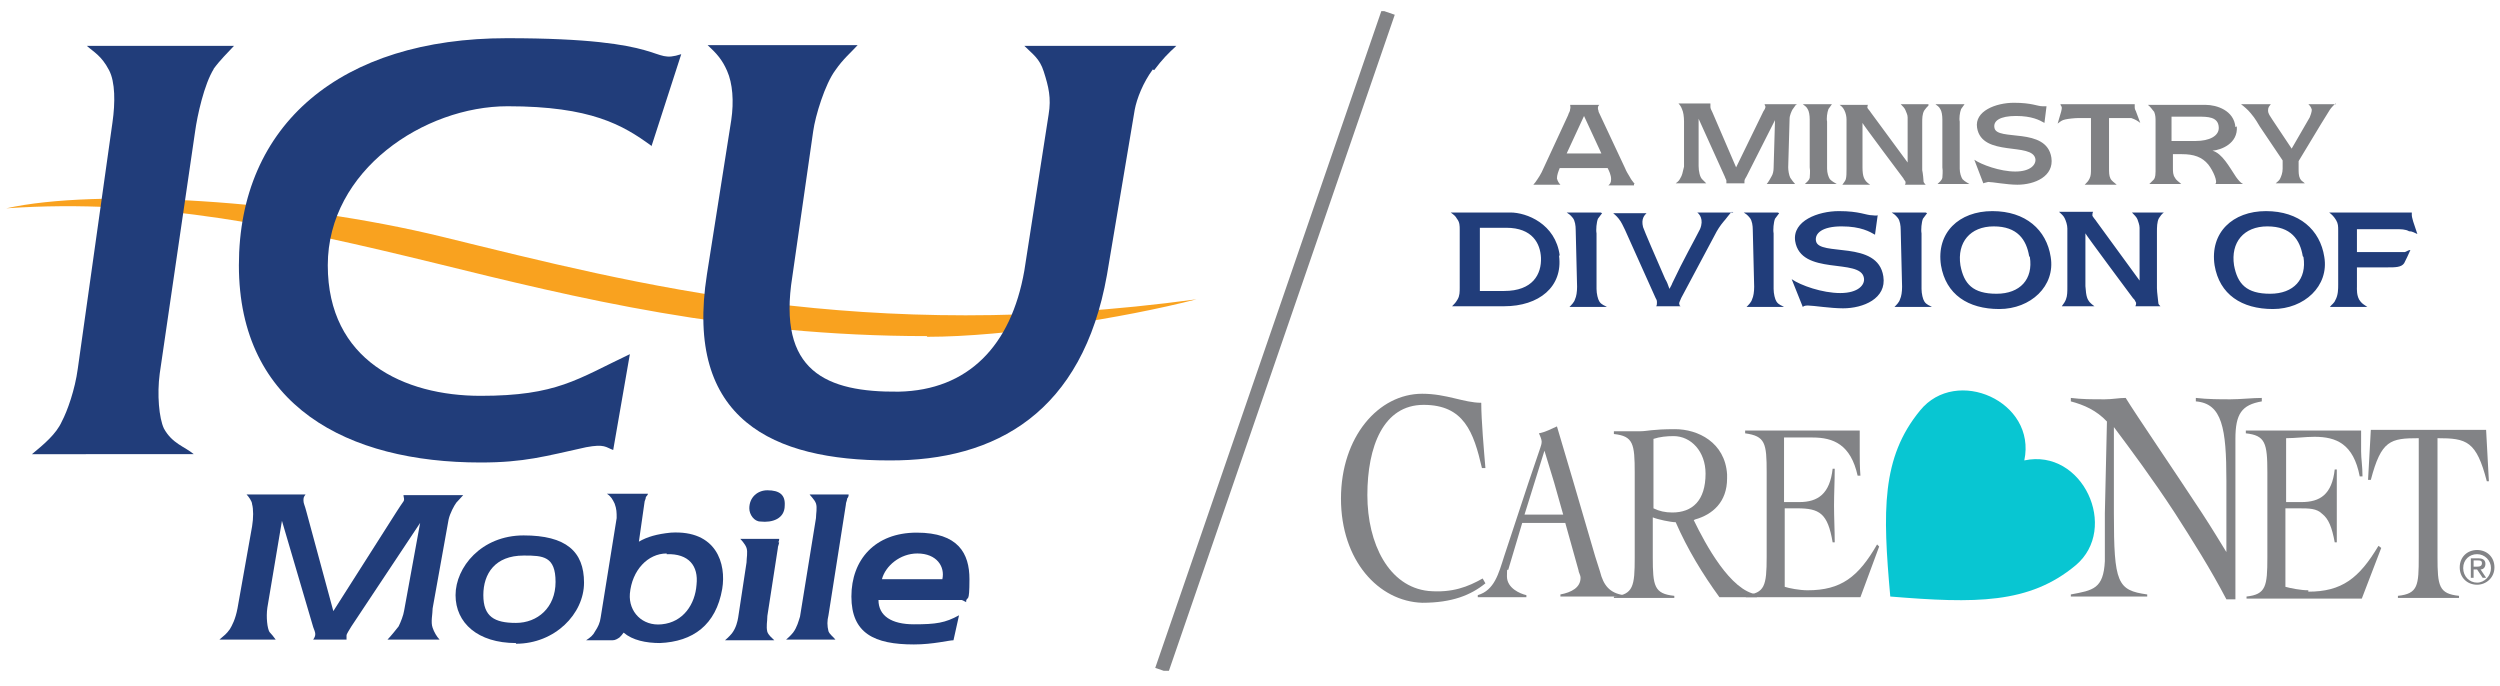 <?xml version="1.0" encoding="UTF-8"?>
<svg id="Layer_1" xmlns="http://www.w3.org/2000/svg" xmlns:xlink="http://www.w3.org/1999/xlink" version="1.1" viewBox="0 0 360 98.8">
  <!-- Generator: Adobe Illustrator 29.2.1, SVG Export Plug-In . SVG Version: 2.1.0 Build 116)  -->
  <defs>
    <style>
      .st0, .st1 {
        fill: none;
      }

      .st2 {
        fill: #08c6d2;
      }

      .st3 {
        fill: #808184;
      }

      .st1 {
        stroke: #828386;
        stroke-miterlimit: 10;
        stroke-width: 2px;
      }

      .st4 {
        fill: #828386;
      }

      .st5 {
        fill: #f9a21f;
      }

      .st6 {
        clip-path: url(#clippath);
      }

      .st7 {
        fill: #213d7a;
      }
    </style>
    <clipPath id="clippath">
      <rect class="st0" x=".8" y="1.6" width="358.4" height="95"/>
    </clipPath>
  </defs>
  <g class="st6">
    <g>
      <path class="st5" d="M133.5,48.4c-28.2,0-50.5-5.5-70.8-10.5-21.3-5.2-40.5-9.4-61.8-7.9,13-2.9,41.1-1.2,62.8,4.1,28.2,6.9,60.6,15.5,108.6,9-10.5,2.7-27.4,5.4-38.8,5.4"/>
      <path class="st7" d="M30.8,9.9c-1.4,2.2-2.4,6.8-2.7,9l-5.1,34.9c-.4,3-.1,6.4.6,7.9,1.2,2.2,3,2.6,4.3,3.7H4.6c1.7-1.4,3.5-2.9,4.3-4.7.8-1.5,1.9-4.6,2.3-7.6l5-35.5c.4-2.8.4-5.8-.5-7.5-1.1-2.1-2.2-2.6-3.2-3.5h21.2c-1,1.1-1.9,1.9-3,3.4"/>
      <path class="st7" d="M93.8,21c-4.1-3-8.7-5.7-20.7-5.7s-25.9,9.2-25.9,22.9,11,18.8,22,18.8,13.9-2.4,21.5-6l-2.4,13.8c-1.1-.4-1.2-.9-3.9-.4-5.9,1.3-8.9,2.2-15.2,2.2-19.1,0-34.8-8.1-34.8-28.4S49.1,5.5,73,5.5s20.5,3.8,25.1,2.3l-4.3,13.3h0Z"/>
      <path class="st7" d="M166,10c-1.4,1.9-2.3,4.2-2.6,5.8l-4,23.8c-3.5,19.7-15.9,26.8-31.4,26.7-16.6,0-29.5-5.8-26.2-26.8l3.5-22.2c.4-2.7.2-5.3-.6-7.1-.7-1.6-1.5-2.5-2.8-3.7h21.6c-1,1.1-2.1,2-3.2,3.6-1.5,2-2.9,6.6-3.2,8.8l-3,20.9c-2.2,13.7,4.9,16.7,15.3,16.6,10-.2,16.2-6.6,18.1-17.4l3.5-22.5c.4-2.4,0-4-.7-6.2-.6-1.9-1.6-2.5-2.8-3.7h21.9c-1.2,1.1-2,1.9-3.2,3.5"/>
      <path class="st7" d="M65.7,72.4c-.3.4-.9,1.5-1.1,2.4l-2.3,12.8c0,.8-.3,2,0,2.8.2.6.6,1.3,1,1.7h-7.5c.4-.4,1.3-1.5,1.6-1.9.3-.6.7-1.6.8-2.3l2.3-12.6-9.9,14.9c-.3.5-.7,1.1-.7,1.3v.6h-4.8c.2-.3.3-.5.3-.8s-.2-.7-.3-1l-4.5-15.3-2.1,12.5c-.2,1.4,0,3,.3,3.5.3.3.6.7.9,1.1h-8.1c.7-.6,1-.8,1.5-1.5.3-.5.8-1.4,1.1-3l2.1-11.8c.2-1.2.2-2.5,0-3.2,0-.4-.5-1.1-.8-1.4h8.5c-.3.4-.3.5-.3.9s.2.7.4,1.5l3.9,14.4,9.1-14.3c.3-.5.8-1.2,1-1.5s0-.6,0-.9h8.6c-.4.4-.6.7-1.1,1.2"/>
      <path class="st7" d="M75.4,80c-4.1,0-5.8,2.6-5.8,5.7s1.6,4,4.7,4,5.7-2.2,5.7-5.9-1.8-3.8-4.5-3.8M74.3,92.6c-5.5,0-8.7-2.9-8.7-6.9s3.7-8.6,9.8-8.6,8.7,2.3,8.7,6.8-4.2,8.8-9.8,8.8"/>
      <path class="st7" d="M96,79.7c-2.7,0-5,2.4-5.3,5.8-.2,2.6,1.8,4.7,4.6,4.4,3.1-.3,4.8-2.9,5-5.7.3-2.7-1.1-4.5-4.3-4.4M95.1,92.6c-2.1,0-4-.4-5.3-1.5-.2.3-.4.5-.6.7-.3.2-.6.4-1,.4h-3.8c.6-.4,1-.7,1.3-1.3.4-.6.7-1.2.8-2l2.3-14.3c0-.8,0-1.3-.3-2.1-.3-.6-.5-1-1.1-1.4h5.9c0,.2-.2.3-.3.5,0,.3-.2.5-.2.8l-.8,5.6c1.2-.7,2.6-1.1,4.6-1.3,6.6-.4,8,4.5,7.4,8.1-.9,5.2-4.2,7.6-9,7.8"/>
      <path class="st7" d="M109.5,75.1c-.9,0-1.6-1-1.6-1.9,0-1.6,1.2-2.6,2.6-2.6,1.8,0,2.6.7,2.5,2.2,0,1.9-1.8,2.5-3.5,2.3M112.2,78c0,.4-.2.6-.2,1l-1.5,9.7c0,.8-.2,1.5,0,2.3.2.5.6.8,1,1.2h-7.1s.6-.5,1-1c.6-.8.8-1.7.9-2.3l1.2-7.9c0-.6.2-1.5,0-2.1s-.9-1.3-.9-1.3h5.6c0,.2,0,.3-.2.6"/>
      <path class="st7" d="M122,71.7c0,.4-.2.6-.2,1l-2.5,15.9c-.2.8-.2,1.5,0,2.3.2.5.7.8,1,1.2h-7.1s.6-.5,1-1c.6-.8.8-1.7,1-2.3l2.3-14.2c0-.6.2-1.5,0-2.1s-1-1.3-.9-1.3h5.6c0,.2,0,.3-.2.6"/>
      <path class="st7" d="M132.1,79.7c-2.5,0-4.6,1.8-5.1,3.7h8.7c.4-1.8-.8-3.7-3.6-3.7M139.2,86.7c-.2,0-.4-.2-.7-.3h-12c0,2.3,1.9,3.5,5.1,3.5s4.5-.2,6.5-1.3l-.8,3.6c-.7,0-2.9.6-5.7.6-5.7,0-9-1.6-9-6.9s3.4-9.2,9.4-9.2,7.6,3,7.6,6.7-.3,2.3-.5,3.2"/>
      <path class="st2" d="M272.2,85.9c12.2,1,20,1.1,26.7-4.5,6.3-5.3,1-16.9-7.4-15.1,1.8-8.5-9.8-13.6-15-7.2-5.6,6.8-5.4,14.5-4.3,26.8"/>
      <path class="st4" d="M213.9,67.4c-.2-2.4-.6-6.9-.6-9.4-2.5,0-5-1.3-8.5-1.3-6.3,0-11.7,6.2-11.7,15.1s5.4,14.8,11.7,15c4.3,0,7-1.1,9.1-2.8l-.4-.7c-2.1,1.2-4.4,2.1-7.8,1.8-5.7-.6-8.8-6.8-8.8-13.8s2.3-13,8.1-13,7.2,3.9,8.4,9.1h.5Z"/>
      <path class="st4" d="M257,73.2v11.3c.6.2,2.1.5,3.3.5,4.8,0,7.3-1.9,10-6.6l.3.3-2.7,7.3c-.7,0-1.4,0-2.1,0h-14.4v-.3c2.7-.3,3-1.3,3-5.5v-12.2c0-4.2-.2-5.2-3.1-5.6v-.4c2.7,0,4.6,0,8.2,0s5.5,0,8.3,0v3.1c0,1,0,2.1.1,3.4h-.4c-1-4.5-3.5-5.5-6.5-5.5s-2.7,0-4.1,0v9.3h2.2c2.7,0,4.4-1.2,4.8-4.8h.3c0,1.8-.1,3.6-.1,5.3s.1,3.5.1,5.3h-.3c-.7-4.2-1.9-4.9-5.1-4.9h-1.9.1Z"/>
      <path class="st4" d="M240.8,73.8c-1,0-1.9-.2-2.7-.6v-10c.9-.3,1.9-.4,2.9-.4,2.5,0,4.6,2.2,4.6,5.4h0c0,3.9-1.9,5.6-4.8,5.6M244.1,74.8c2.5-.7,4.6-2.5,4.6-5.9v-.6c-.3-4.6-4.2-6.5-7.5-6.5s-4,.3-5,.3-2.5,0-3.8,0v.4c2.8.3,3,1.4,3,5.6v12.2c0,4.1-.2,5.3-3,5.6v.2h8.7v-.3c-2.9-.3-3.1-1.4-3.1-5.6v-5.7c.7.3,2.6.7,3.3.7,1.7,3.9,3.9,7.5,6.3,10.8h5.4v-.4c-3.8-.5-7.4-7.2-9.1-10.7"/>
      <path class="st4" d="M219.5,74.2l2.9-9.3,1.4,4.6,1.3,4.6h-5.6,0ZM230.4,82.3l-.7-2.2-3.1-10.6-2.4-8.1c-.9.4-1.6.8-2.6,1,.2.4.4.9.4,1.2s-.1.6-.2.9l-1.7,5-3.5,10.6c-.8,2.5-1.4,4.9-3.8,5.6v.3c1.2,0,2.2,0,3.4,0s2.4,0,3.6,0v-.3c-.9-.2-2.8-1-2.8-2.7s.1-.6.2-1l2-6.7h6.2l1.9,6.8c0,.3.3.7.3,1.1,0,1.4-1.3,2.1-2.9,2.4v.3c1.4,0,2.1,0,4.3,0h4.8v-.2c-2-.3-2.9-1.4-3.4-3.4"/>
      <path class="st4" d="M325.8,57.3c-1.5,0-3.1.2-4.6.2s-3.3,0-5-.2v.5c3.8.3,4.4,3.9,4.4,11.4v10.3h0c-.8-1.3-2-3.3-3.5-5.6-4-6.1-9.6-14.3-11-16.6-1,0-1.9.2-3,.2-2,0-3.3,0-4.9-.2v.5c1.9.5,3.7,1.3,5.2,2.9l-.3,13.2v6.9c-.2,4-1.7,4.2-4.9,4.8v.3c1.3,0,2.7,0,4,0,2.3,0,4.7,0,7,0v-.3c-4.3-.6-4.8-1.6-4.8-11.7v-12.4c2.4,3.2,5.6,7.5,8.8,12.4,2.5,3.9,5.1,8,7.4,12.4h1.3v-23.1c0-3.6.9-4.9,3.8-5.4v-.5h.1Z"/>
      <path class="st4" d="M358,61.9h-16.6l-.4,7.2h.4c1.5-5.7,2.8-6,6.9-6v17.1c0,4.1-.1,5.3-3,5.6v.3c1.4,0,2.8,0,4.3,0s3,0,4.5,0v-.3c-2.9-.3-3.1-1.4-3.1-5.6v-17.1c4.2,0,5.6.4,7.1,6.2h.3c0,0-.4-7.4-.4-7.4h0Z"/>
      <path class="st4" d="M332.4,85c-1.1,0-2.6-.3-3.3-.5v-11.3h1.9c1.5,0,2.6,0,3.4.8.9.7,1.4,1.9,1.8,4.1h.3v-10.5h-.3c-.4,3.6-2.1,4.7-4.8,4.7s-1.5,0-2.2,0v-9.2c1.4,0,2.7-.2,4.1-.2,3.1,0,5.6,1,6.5,5.7h.4c0-1.5-.2-2.5-.2-3.6v-3h-16.6v.4c2.8.3,3.1,1.4,3.1,5.6v12.3c0,4.1-.2,5.3-3,5.6v.3c1.1,0,2.2,0,3.4,0h11.1c.7,0,1.5,0,2.1,0l2.8-7.3-.4-.3c-2.8,4.7-5.3,6.6-10.1,6.6"/>
      <path class="st4" d="M356.2,81.6v-.9h.6c.3,0,.6,0,.6.4s-.3.5-.7.5h-.5ZM356.2,82h.5l.8,1.2h.5l-.8-1.2c.4,0,.7-.3.7-.8s-.3-.8-1-.8h-1.1v2.8h.4v-1.2ZM356.7,84.2c1.3,0,2.5-1,2.5-2.5s-1.1-2.5-2.5-2.5-2.5,1-2.5,2.5,1.1,2.5,2.5,2.5M354.7,81.8c0-1.2.9-2,2-2s2,.9,2,2-.9,2.1-2,2.1-2-.9-2-2.1"/>
      <line class="st1" x1="199.9" y1="1.8" x2="167.3" y2="96.5"/>
      <path class="st7" d="M348.1,33.7l-.6-1.8c0-.1-.2-.6-.2-.9v-.4h-11.9c.4.3.7.6,1,1.1.3.5.3.9.3,1.5v7.8c0,.6,0,1.5-.4,2.2-.2.5-.5.6-.8,1h5.4c-.4-.3-.7-.4-1-.8-.6-.7-.5-1.9-.5-2.1v-2.8h4.5c1,0,1.9,0,2.3-.6.3-.6.6-1.2.9-1.9-.3,0-.5.2-.8.3h-6.9v-3.3h5.5c.8,0,1.5,0,2,.3.5,0,.7.2,1.2.4M331.7,37c.5,3.2-1.4,5.3-4.8,5.3s-4.7-1.4-5.2-4.1c-.5-3.3,1.4-5.6,4.8-5.6s4.7,1.9,5.1,4.3M334.7,37c-.6-3.9-3.6-6.6-8.4-6.6s-8.1,3.1-7.4,7.8c.7,4.2,3.9,6.3,8.4,6.3s8.1-3.3,7.4-7.5M311.7,30.6h-4.7c.3.3.7.7.8,1,.1.3.3.8.3,1.2v7.6l-6.2-8.5c-.1-.2-.6-.7-.6-.9q0-.3.1-.5h-4.9c.3.3.6.5.8.9.2.4.4,1,.4,1.5v8.4c0,.7,0,1.3-.2,1.8-.1.3-.3.6-.6,1h4.7c-.3-.2-.5-.4-.7-.6-.3-.4-.5-.7-.6-2.3v-7.6c-.1,0,6.9,9.4,6.9,9.4.1,0,.3.4.4.6,0,.2,0,.3-.1.5h3.6c-.2-.2-.3-.3-.3-.5s-.2-1.5-.2-2.1v-8.1c0-.6,0-1.5.3-2,.2-.3.4-.6.7-.8M292.3,37c.5,3.2-1.4,5.3-4.8,5.3s-4.7-1.4-5.2-4.1c-.5-3.3,1.4-5.6,4.8-5.6s4.7,1.9,5.1,4.3M295.3,37c-.6-3.9-3.6-6.6-8.4-6.6s-8.1,3.1-7.4,7.8c.7,4.2,3.9,6.3,8.4,6.3s8.1-3.3,7.4-7.5M277.3,30.6h-4.9c.3.2.5.3.9.8.3.4.4,1.1.4,1.7l.2,8.2c0,.7-.1,1.4-.3,1.8-.1.4-.5.8-.8,1.1h5.4c-.3-.2-.8-.3-1.1-.8-.2-.3-.4-1.1-.4-1.8v-8c-.1-.5,0-1.6.2-2.1.2-.3.4-.5.6-.8M270.4,31c-.3.1-.5,0-.8,0-.9,0-1.8-.6-4.8-.6s-6.7,1.4-6.3,4.3c.8,5.1,9.4,2.4,9.9,5.3.2,1-.8,2.2-3.4,2.2s-5.7-1.1-7-2l1.6,4c.2-.2.5-.2.8-.2.7,0,3.2.4,5,.4,2.9,0,6.3-1.4,5.8-4.6-.8-5.3-9.3-2.8-9.7-5.1-.2-1.1.9-2.1,3.7-2.1s4.1.8,4.8,1.2l.4-2.9h0ZM256,30.6h-4.9c.3.2.5.3.9.8.3.4.4,1.1.4,1.7l.2,8.2c0,.7-.1,1.4-.3,1.8-.1.4-.5.8-.8,1.1h5.4c-.3-.2-.8-.3-1.1-.8-.2-.3-.4-1.1-.4-1.8v-8c-.1-.5,0-1.6.2-2.1.2-.3.4-.5.6-.8M249.6,30.6h-5.2c.3.2,1,1,.4,2.4-.8,1.6-2.4,4.4-4,7.8-.1.3-.2.4-.4.8-.2-.6-.4-1.1-.6-1.4-1.4-3.2-3-6.9-3.2-7.5-.3-1.2.2-1.7.5-2h-4.8c.2.2.4.3.8.8.4.5.6,1,.9,1.6l4.4,9.8c.1.2.2.3.2.6s0,.4-.1.6h3.5c-.2-.2-.1,0-.2-.4,0-.2.2-.5.3-.8l4.8-9c.4-.8.8-1.4,1.3-2,.3-.3.9-1.2,1.2-1.4M230.5,30.6h-4.9c.3.2.5.3.9.8.3.4.4,1.1.4,1.7l.2,8.2c0,.7-.1,1.4-.3,1.8-.1.4-.5.8-.8,1.1h5.4c-.3-.2-.8-.3-1.1-.8-.2-.3-.4-1.1-.4-1.8v-8c-.1-.5,0-1.6.2-2.1.2-.3.4-.5.6-.8M221.9,37.1c.1,2.4-1.2,4.8-5.3,4.8h-3.5v-9.1h3.8c3.8,0,4.9,2.3,5,4.3M224.6,36.8c-.6-4.6-4.8-6.2-7.1-6.2h-8.6c.4.3.7.5.9.9.4.5.4,1,.4,1.6v8.3c0,.6,0,1.2-.3,1.7s-.4.6-.8,1h7.5c5,0,8.5-2.8,7.9-7.3"/>
      <path class="st3" d="M336.4,15h-4c.2.2.4.4.5.8,0,.3-.2.9-.3,1.1l-2.6,4.5-2.8-4.2c-.3-.5-.6-.8-.6-1.3s.2-.6.4-.9h-4.3c.4.3,1,.8,1.4,1.3.7.8,1.1,1.6,1.3,1.9l3.3,4.9v1.2c0,.6-.2,1.1-.4,1.5-.2.3-.4.4-.6.6h4.2c-.3-.3-.5-.3-.7-.7-.2-.4-.2-.9-.2-1.4v-1.1l3.2-5.3c.2-.3,1-1.6,1.3-2.1.2-.3.5-.6.8-.9M319.5,18.3c.1,1.3-1.4,2-3.3,2h-3.5v-3.5h3.8c1.4,0,2.9,0,3,1.5M321.9,18.3c-.2-2.4-2.7-3.2-4.3-3.2h-8.3c.4.3.7.8.9,1,.2.5.2.9.2,1.4v7.2c0,.9-.2,1.1-.3,1.2-.2.2-.3.3-.6.6h4.6c-.3-.3-.7-.5-.9-.9-.3-.4-.3-.9-.3-1.4v-2h1.3c1.7,0,2.9.4,3.8,1.5.7.9,1.4,2.5,1,2.8h4c-.4-.2-.7-.6-1-1-1-1.5-2-3.4-3.4-3.8,1.2-.1,3.7-1,3.5-3.5M308.2,17.7l-.6-1.6c0-.1-.2-.3-.2-.6v-.5h-10.7c0,.2.2.3.2.5,0,.3-.1.5-.1.6l-.5,1.7c.4-.3.6-.5,1.1-.6.4-.1,1.4-.2,1.9-.2h1.8v7.3c0,.6,0,1-.2,1.4s-.3.5-.7.9h4.6c-.3-.3-.7-.5-.9-.9-.2-.4-.2-.9-.2-1.5v-7.2h3.2c.6.2.9.4,1.3.7M294.8,15.3h-.7c-.7,0-1.5-.5-4.1-.5s-5.7,1.2-5.3,3.6c.7,4.3,8,2,8.4,4.5.1.8-.7,1.8-2.9,1.8s-4.9-1-5.9-1.7l1.3,3.4c.2-.1.4-.1.7-.2.6,0,2.7.4,4.2.4,2.5,0,5.3-1.2,4.9-3.9-.7-4.5-7.9-2.3-8.2-4.3-.2-1,.8-1.7,3.1-1.7s3.4.6,4.1,1l.3-2.4h.1ZM282.8,15h-4.1c.2.2.5.3.7.7.2.3.3.9.3,1.5v6.9c.1.6,0,1.2,0,1.5-.1.4-.4.6-.7.9h4.6c-.3-.2-.6-.3-1-.7-.2-.3-.4-.9-.4-1.5v-6.8c-.1-.4,0-1.3.2-1.8.2-.3.3-.4.5-.7M277.7,15h-4c.3.3.6.6.7.9s.3.6.3,1v6.5l-5.3-7.2c-.1-.2-.5-.6-.5-.7q0-.3.1-.4h-4.1c.3.2.5.4.7.8.2.4.3.9.3,1.3v7.1c0,.6,0,1.1-.1,1.5-.1.3-.3.5-.5.8h4c-.3-.2-.4-.3-.6-.5-.2-.3-.5-.6-.5-2v-6.4c-.1,0,5.9,8,5.9,8,0,.1.3.4.3.5,0,.2,0,.3-.1.4h3q-.2-.2-.3-.4c0-.2-.1-1.3-.2-1.7v-6.9c0-.5,0-1.2.3-1.7.2-.3.4-.5.6-.7M263.7,15h-4.1c.2.2.5.3.7.7.2.3.3.9.3,1.5v6.9c.1.6,0,1.2,0,1.5-.1.4-.4.6-.7.9h4.6c-.3-.2-.6-.3-1-.7-.2-.3-.4-.9-.4-1.5v-6.8c-.1-.4,0-1.3.2-1.8.2-.3.3-.4.5-.7M258.8,15h-4.7c0,.2.2.3.1.5,0,.2-.3.5-.4.8l-3.8,7.8-3.4-7.9c-.2-.4-.3-.6-.3-.8v-.5h-4.6c.2.2.4.5.5.8.2.4.3,1.1.3,1.8v6.5c-.2.9-.3,1.3-.5,1.6-.2.4-.3.5-.7.8h4.4c-.2-.2-.4-.4-.6-.6-.3-.3-.5-1.1-.5-1.9v-6.8l3.8,8.4c0,.1.2.4.2.5v.4h2.6v-.3c0-.2.1-.4.3-.7l4.1-8.1-.2,6.9c0,.4-.1.9-.3,1.2-.1.2-.5.9-.7,1.1h4.1c-.2-.2-.5-.6-.7-.9-.2-.4-.3-1.1-.3-1.5l.2-7c0-.5.3-1.1.4-1.3.2-.3.3-.4.5-.7M230.6,22.1h-5l2.5-5.4,2.5,5.4ZM235.4,26.5c-.3-.4-.5-.6-.7-1-.3-.5-.5-.8-.7-1.3l-3.8-8.1c0-.2-.1-.3-.1-.5s0-.3.2-.5h-4.2c0,.2.1.4,0,.6,0,.4-.2.5-.3.9l-3.8,8.2c-.2.4-.4.7-.6,1-.2.3-.4.6-.6.8h3.9c-.2-.2-.4-.5-.5-.9,0-.5.2-1,.4-1.5h6.9c.2.4.5,1,.5,1.6s-.2.7-.4.9h3.7v-.2Z"/>
    </g>
  </g>
</svg>
